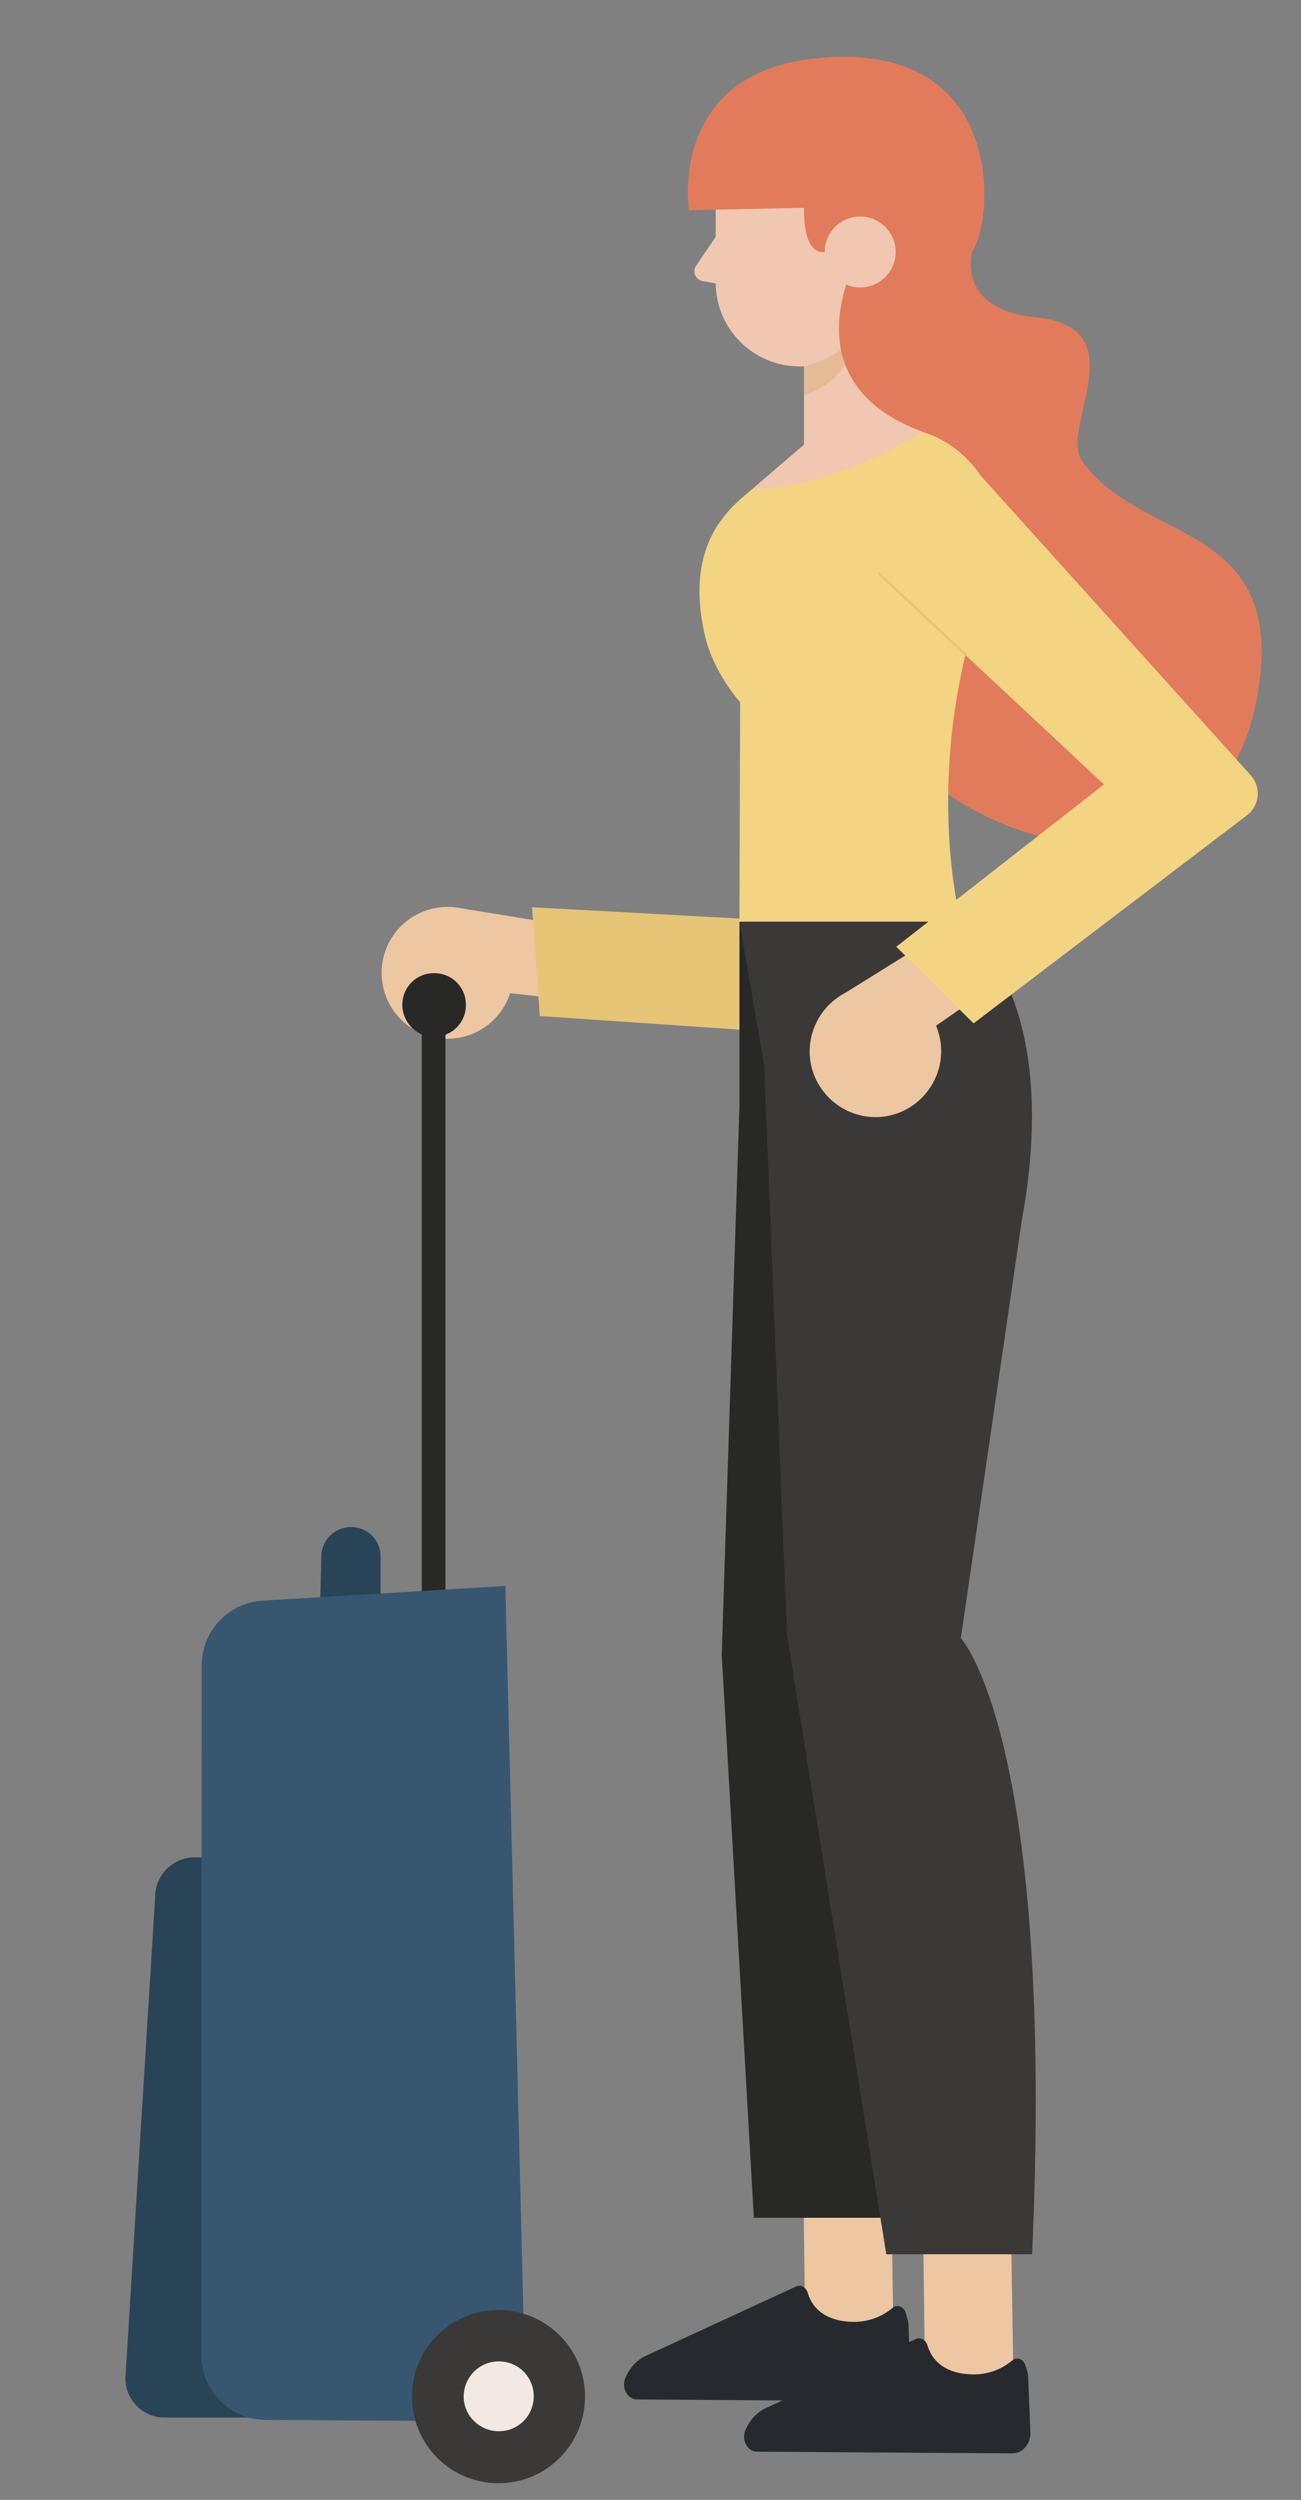 <?xml version="1.0" encoding="utf-8"?>
<!-- Generator: Adobe Illustrator 22.1.0, SVG Export Plug-In . SVG Version: 6.00 Build 0)  -->
<svg version="1.1" id="Layer_1" xmlns="http://www.w3.org/2000/svg" xmlns:xlink="http://www.w3.org/1999/xlink" x="0px" y="0px"
	 viewBox="0 0 389 747" style="enable-background:new 0 0 389 747;" xml:space="preserve">
<rect x="0" y="0" width="389" height="747" fill="#808080" stroke="none"/>
<style type="text/css">
	.st0{fill:#EDC6A2;}
	.st1{fill:#E7C576;}
	.st2{fill:#E27B5B;}
	.st3{fill:#262A2E;}
	.st4{fill:#282827;}
	.st5{fill:#F3D483;}
	.st6{fill:#F0C7B0;}
	.st7{fill:#E4BB95;}
	.st8{fill:#3A3938;}
	.st9{fill:#294457;}
	.st10{fill:#375771;}
	.st11{fill:#F2E9E4;}
	.st12{fill:none;stroke:#E7C576;stroke-width:0.75;stroke-linecap:round;stroke-linejoin:round;stroke-miterlimit:10;}
</style>
<g>
	<g>
		<path class="st0" d="M143.4,273.5c-9.5-5.3-21.5-1.9-26.8,7.6c-5.3,9.5-1.9,21.5,7.6,26.8c9.5,5.3,21.5,1.9,26.8-7.6
			C156.3,290.8,152.9,278.8,143.4,273.5z"/>
		<polygon class="st0" points="136.6,271.2 187,279.4 184.2,300.3 146.4,296.1 		"/>
	</g>
	<path class="st1" d="M270.7,180.4l1.9,122c0.1,4.7-3.8,8.5-8.5,8.2l-102.7-7l-2.3-32.5l78.7,4.3l-9.4-91.5
		c-2-13.3,8.7-25.1,22.1-24.4l0,0C261.8,160.2,270.5,169.3,270.7,180.4z"/>
	<g>
		<path class="st2" d="M290.6,75.3c0,0-4.7,17.2,19,19.5c30.7,3,7.2,33.1,13.8,42.7c16.6,24.2,57.8,18.4,53.5,63.4
			c-6.8,70.9-84.6,61.8-119.7,10.2c-35.2-51.6,8.2-105,8.2-105l7.2-57.6L290.6,75.3z"/>
		<polygon class="st0" points="302.2,659 303,710.5 276.6,713 275.9,655.3 		"/>
		<path class="st3" d="M306.6,706.8c-0.6-1.9-2.5-2.6-3.9-1.5c-2.7,2.3-7.6,5-14.6,4c-7.3-1-9.9-5.4-10.8-8.5
			c-0.5-1.6-2-2.5-3.4-1.9l-45,20.7c-2.7,1.3-4.9,3.7-6.1,6.8l0,0c-1.1,2.9,0.8,6.2,3.5,6.2l76.5,0.5c3,0,5.4-2.9,5.3-6.3l-0.7-16.9
			c0-0.3-0.1-0.6-0.1-0.8L306.6,706.8z"/>
		<polygon class="st0" points="266.3,643.3 267.1,694.7 240.8,697.3 240,639.6 		"/>
		<path class="st3" d="M270.8,691.1c-0.6-1.9-2.5-2.6-3.9-1.5c-2.7,2.3-7.6,5-14.6,4c-7.3-1-9.9-5.4-10.8-8.5
			c-0.5-1.6-2-2.5-3.4-1.9L193,704c-2.7,1.3-4.9,3.7-6.1,6.8l0,0c-1.1,2.9,0.8,6.2,3.6,6.2l76.5,0.5c3,0,5.4-2.8,5.3-6.3l-0.7-16.9
			c0-0.3-0.1-0.6-0.1-0.8L270.8,691.1z"/>
		<polygon class="st4" points="221.1,275.5 221.1,330.2 215.8,494.4 225.4,662.7 283.1,662.7 247.3,308.7 		"/>
		<path class="st5" d="M279,130.2c0,0,28.3,10.9,15.9,44.8c-20,54.6-7.6,100.4-7.6,100.4h-66.2l0.2-65.6c0,0-8.2-8.9-10.7-20.6
			c-3.5-16.3-1-29.9,11.1-40.3l20.3-17.4C242,131.6,254.6,120.4,279,130.2z"/>
		<g>
			<g>
				<path class="st6" d="M255.8,133.8L255.8,133.8c9.8,0,20-4.8,20-4.8V58.7h-35.4V134C240.4,142.1,247.7,133.8,255.8,133.8z"/>
				<path class="st6" d="M214,58.7c0,21.2,17.2,38.5,38.5,38.5c21.2,0,35-17.2,35-38.5c0-21.2-13.8-35-35-35
					C231.2,23.6,214,37.4,214,58.7z"/>
				<path class="st6" d="M239.1,109.5L239.1,109.5c10.1,0,18.3-8.2,18.3-18.3V64.9L214,58.7v25.8C214,98.3,225.3,109.5,239.1,109.5z
					"/>
				<path class="st6" d="M216.4,67.2L208,79.6c-1.2,2,0.4,4.5,2.8,4.5l9.7,1.8L216.4,67.2z"/>
				<g>
					<defs>
						<path id="SVGID_1_" d="M214,58.7c0,21.2,17.2,38.5,38.5,38.5c21.2,0,35-17.2,35-38.5c0-21.2-13.8-35-35-35
							C231.2,23.6,214,37.4,214,58.7z"/>
					</defs>
					<clipPath id="SVGID_2_">
						<use xlink:href="#SVGID_1_"  style="overflow:visible;"/>
					</clipPath>
				</g>
			</g>
		</g>
		<path class="st7" d="M240.4,109.5c0,0,10-2.2,13.8-8c0,0,1.6,11.3-13.8,16.6V109.5z"/>
		<path class="st8" d="M287.3,275.5c0,0,30.9,20.1,18.2,89.3l-18.2,124.7c0,0,28.2,30.2,21.3,184.1H265l-29.7-185.1l-6.8-170
			l-7.4-43.1H287.3z"/>
		<path class="st6" d="M242,131.6l-16.7,14.3c0,0,18.7,2.1,50.5-16.8L242,131.6z"/>
		<path class="st2" d="M246.6,75.3c0,0-6.4,1.8-6.2-13.2L206,62.8c0,0-7.3-45.8,46.5-45.8c47.5,0,44.9,48.2,38.1,58.3
			C283.9,85.4,246.6,75.3,246.6,75.3z"/>
		<path class="st2" d="M257.2,75.3c0,0-23,38.4,18.6,53.7c30.4,11.2,2-66.2,0-70.4L257.2,75.3z"/>
		<path class="st6" d="M246.6,75.3c0,5.8,4.7,10.6,10.6,10.6c5.8,0,10.6-4.7,10.6-10.6c0-5.8-4.7-10.6-10.6-10.6
			C251.3,64.7,246.6,69.5,246.6,75.3z"/>
		<g>
			<path class="st0" d="M257.7,294.9c-10.6,2.3-17.4,12.7-15.2,23.3c2.3,10.6,12.7,17.4,23.3,15.2c10.6-2.3,17.4-12.7,15.2-23.3
				C278.8,299.5,268.3,292.7,257.7,294.9z"/>
			<polygon class="st0" points="251.1,297.7 294.5,270.7 306.1,288.2 274.9,310 			"/>
		</g>
		<path class="st5" d="M292.3,141.1l81.7,90.6c3.1,3.5,2.7,8.9-1,11.8l-81.9,62.3l-23.1-22.9l62.1-48.5l-67.3-62.8
			c-10.3-8.7-10-24.6,0.6-32.9l0,0C272.3,131.7,284.9,132.8,292.3,141.1z"/>
	</g>
	<g>
		<path class="st9" d="M113.8,465.1l0,14.2l-18.1,0.2l0.4-14.6c0.1-4.9,4.2-8.7,9.1-8.6l0,0C110,456.4,113.8,460.3,113.8,465.1z"/>
		<path class="st9" d="M58.4,555l12.9,0.3l6.8,167.1l-28.9,0c-6.5,0-11.8-5.3-11.7-11.9l8.9-143.9C46.5,560.1,51.9,554.9,58.4,555z"
			/>
		<rect x="126.1" y="306.3" class="st4" width="7.1" height="170.7"/>
		<path class="st4" d="M129.9,309.8c5.2,0,9.5-4.3,9.4-9.6c0-5.3-4.3-9.5-9.6-9.4c-5.3,0-9.5,4.3-9.4,9.6
			C120.4,305.7,124.7,309.9,129.9,309.8z"/>
		<path class="st10" d="M151.1,473.9l-72.6,4.4c-10.2,0.6-18.2,9.1-18.2,19.4l-0.1,206c0,10.7,8.6,19.4,19.3,19.4l77.8,0.5
			L151.1,473.9z"/>
		<path class="st8" d="M130.9,734.6c10.2,10,26.6,9.9,36.6-0.3c10-10.2,9.9-26.6-0.3-36.6c-10.2-10-26.6-9.9-36.6,0.3
			C120.6,708.1,120.7,724.5,130.9,734.6z"/>
		<path class="st11" d="M141.8,723.5c4.1,4,10.7,4,14.8-0.1c4-4.1,4-10.7-0.1-14.8c-4.1-4-10.7-4-14.8,0.1
			C137.6,712.9,137.6,719.5,141.8,723.5z"/>
	</g>
	<line class="st12" x1="288.7" y1="195.6" x2="262.9" y2="171.5"/>
</g>
</svg>
